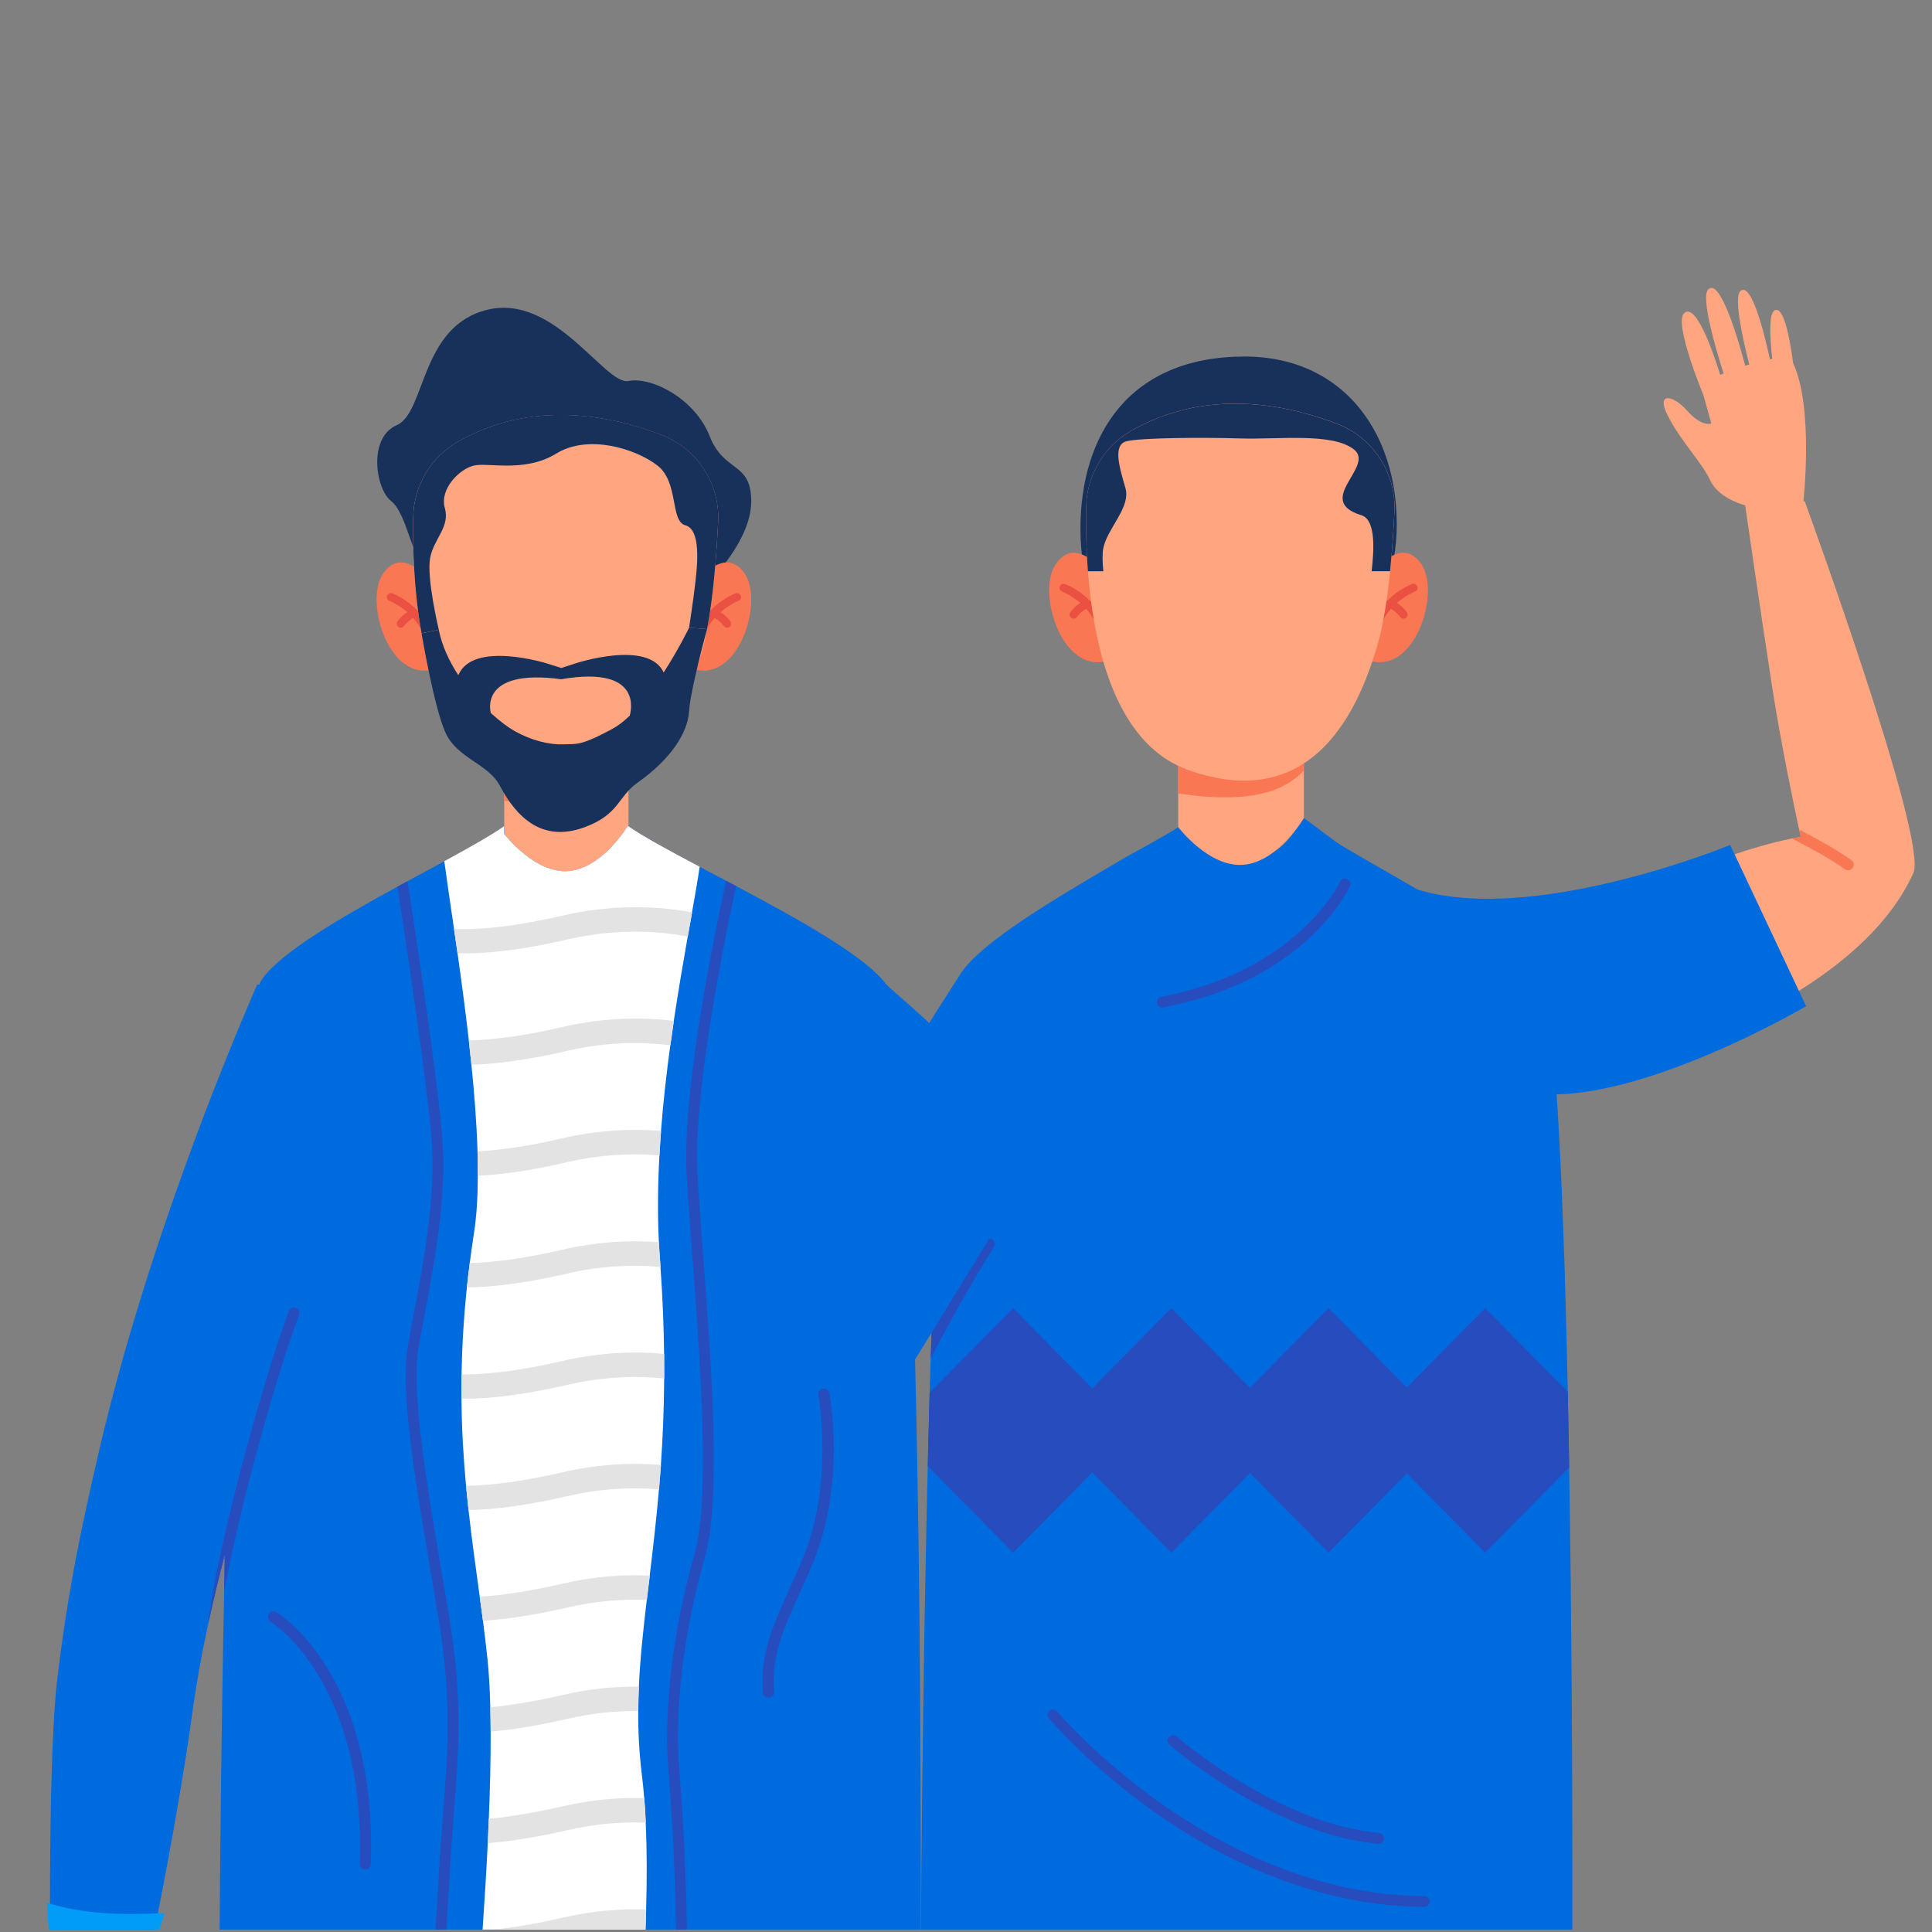 <?xml version="1.0" encoding="UTF-8"?> <svg xmlns="http://www.w3.org/2000/svg" xmlns:xlink="http://www.w3.org/1999/xlink" id="OBJECTS" viewBox="0 0 500 500"><rect x="0" y="0" width="500" height="500" fill="#808080" stroke="none"/><defs><clipPath id="clippath"><rect x="-4.76" y="66.44" width="509.37" height="432.94" style="fill: none; stroke-width: 0px;"></rect></clipPath></defs><g style="clip-path: url(#clippath);"><g><path d="m406.73,546.63c-13.73,3.78-27.47,6.63-41.2,8.55-4.78.67-9.55,1.23-14.32,1.67-6.44.6-12.87,1-19.3,1.2-10.64.33-21.28.09-31.92-.69-20.58-1.51-41.15-5.1-61.72-10.72-.19-19.19.1-87.99,1.54-154.35.07-2.98.14-5.96.21-8.92,0-.63.03-1.26.04-1.89.01-.69.03-1.37.05-2.05.05-2.11.1-4.2.15-6.29.11-4.26.22-8.49.34-12.68.07-2.5.15-4.99.22-7.46.01-.51.03-1.02.05-1.53.05-1.63.1-3.24.15-4.85h0c.02-.5.03-1,.05-1.5.05-1.48.1-2.95.14-4.41.05-1.24.09-2.47.13-3.7,1.59-44.77,3.92-80.08,7.26-85.05,5.66-8.44,24.93-19.64,40.43-28.76,5.52-3.24,12.12-6.62,15.89-9.12,5.5,4.43,9.5,8.44,17.66,8.16,9.13-.31,11.38-5.8,14.86-10.51,2.13,1.38,7.52,5.81,10.33,7.45,2.4,1.42,5,2.92,7.71,4.48,4.19,2.4,8.65,4.95,13.07,7.55,6.55,3.85,13,7.83,18.36,11.63,5.35,3.8,9.59,7.43,11.69,10.57,3.03,4.55,4.99,34,6.25,72.75.05,1.36.09,2.73.14,4.11,0,.17,0,.34,0,.51.05,1.41.09,2.85.13,4.3.13,4.36.24,8.82.36,13.35.02.96.05,1.92.06,2.88.02.72.04,1.45.05,2.16.04,1.86.08,3.73.13,5.62,0,.38.01.75.02,1.13.1,4.97.2,10.01.29,15.1.03,1.49.05,2.98.07,4.47,1.15,69.77.89,146.23.62,166.85Z" style="fill: #006bde; stroke-width: 0px;"></path><path d="m406.11,379.78l-21.75,22.06-20.26-20.54-20.26,20.54-20.34-20.63-20.35,20.63-20.47-20.76-20.48,20.76-22.11-22.42c.05-2.11.1-4.2.15-6.29.11-4.26.22-8.49.34-12.68l21.61-21.92,20.48,20.77,20.47-20.77,20.35,20.63,20.34-20.63,20.26,20.54,20.26-20.54,21.39,21.68c.1,4.97.2,10.01.29,15.1.03,1.49.05,2.98.07,4.47Z" style="fill: #264cbe; stroke-width: 0px;"></path><path d="m368.57,493.49h0c-29.12-.13-53.98-13.38-69.7-24.47-17.01-12-27.31-24.16-27.41-24.28-.5-.59-.42-1.48.17-1.97.59-.5,1.48-.42,1.97.17.1.12,10.22,12.05,26.95,23.84,15.38,10.84,39.67,23.79,68.03,23.92.77,0,1.4.63,1.4,1.41,0,.77-.63,1.4-1.4,1.4Z" style="fill: #264cbe; stroke-width: 0px;"></path><path d="m350.41,476.26c-24.8-4.87-46.74-23.86-47.74-24.74-.58-.51-.64-1.39-.13-1.98.51-.58,1.39-.64,1.98-.13.26.23,26.09,22.56,52.41,24.96.78.06,1.34.75,1.27,1.52-.07.77-.75,1.34-1.52,1.27-2.1-.19-4.19-.5-6.26-.91Z" style="fill: #264cbe; stroke-width: 0px;"></path><path d="m300.75,260.76c-.66,0-1.25-.47-1.37-1.14-.14-.76.36-1.49,1.11-1.64,35.5-6.74,46.21-29.58,46.31-29.81.32-.7,1.15-1.02,1.85-.7.7.32,1.02,1.15.7,1.85-.45.99-11.42,24.4-48.34,31.41-.09.02-.18.03-.26.03Z" style="fill: #264cbe; stroke-width: 0px;"></path><path d="m257.43,322.24h0c-.03.16-.1.32-.19.46-.53.85-1.09,1.73-1.64,2.63-.03.05-.06.09-.08.15-1.78,2.87-3.63,6.01-5.53,9.32,0,.02-.01.04-.03.06-2.98,5.21-6.06,10.87-9.08,16.61.05-1.63.1-3.24.15-4.85h0c.02-.5.03-1,.05-1.5,4.87-9.04,9.73-17.5,13.8-23.91.42-.66,1.28-.84,1.94-.43.51.33.74.92.62,1.47Z" style="fill: #264cbe; stroke-width: 0px;"></path></g><g><path d="m436.34,270.31s45.4-14.59,58.84-44.38c3.89-8.63-28.13-96.23-28.13-96.23l-15.45.75s4.4,30.39,7.07,47.61c2.2,14.15,5.74,31.06,6.94,36.63.26,1.21.41,1.88.41,1.88-.76.13-1.52.28-2.29.43-21.21,4.31-48.3,18.13-48.3,18.13l20.91,35.2Z" style="fill: #ffa681; stroke-width: 0px;"></path><path d="m477.42,224.95c.64.47,1.57.33,2.03-.32.49-.66.34-1.57-.32-2.03-3.3-2.4-8.29-5.22-13.52-7.92.26,1.21.41,1.88.41,1.88-.76.13-1.52.28-2.29.43,5.33,2.74,10.43,5.59,13.7,7.96Z" style="fill: #f97853; stroke-width: 0px;"></path><path d="m366.87,230.23s-13.73,32.23,21.23,50.17c24.2,12.42,79.32-20,79.32-20l-19.65-41.72s-50.43,20.8-80.89,11.55Z" style="fill: #006bde; stroke-width: 0px;"></path><path d="m459.14,80.44c-1.37.96-1.09,6.88-.49,12.45-.19.03-.39.06-.59.1-1.63-7.44-4.86-20.09-7.63-17.68-1.81,1.58.61,12.49,2.27,19.02-.34.11-.68.21-1.03.32-2.08-7.75-6.58-22.67-9.57-19.77-1.99,1.94,1.83,15.08,3.96,21.78-.3.12-.59.23-.87.34-2.03-6.5-6.38-18.8-9.36-15.92-2.7,2.62,5.03,21.21,5.03,21.21h0l2.03,7.3s-2.41,1.04-6.16-3.21c-3.76-4.25-8.25-5-5.13,1.15,3.53,6.95,8.74,11.93,11.04,16.84,2.3,4.92,9.52,6.54,9.52,6.54l14.51-.7s2.82-24.52-2.6-36.21h0c-.93-6.95-2.56-15.25-4.94-13.58Z" style="fill: #ffa681; stroke-width: 0px;"></path></g><g><path d="m279.62,136.99c0,24.71,15.21,41.74,39.92,41.74s41.94-18.31,41.94-43.02c0-6.82-1.11-13.18-3.25-18.81-.13-.34-.25-.67-.39-1-.26-.64-.53-1.28-.83-1.9-.43-.95-.91-1.89-1.42-2.79-6.44-11.58-17.97-18.94-33.47-18.94-29.63,0-42.51,20-42.51,44.71Z" style="fill: #18315b; stroke-width: 0px;"></path><g><path d="m285.16,147.64s-6.87-9.15-11.97-1.58c-5.11,7.57,2.11,29.93,14.61,24.47l-2.64-22.89Z" style="fill: #f97853; stroke-width: 0px;"></path><path d="m285.07,163.61c-.46,0-.89-.31-1.02-.77-1.94-6.9-9.09-9.7-9.16-9.73-.54-.21-.82-.82-.61-1.36.21-.54.82-.82,1.36-.61.33.13,8.21,3.18,10.45,11.13.16.56-.17,1.14-.73,1.3-.1.03-.19.04-.29.04Z" style="fill: #ea5143; stroke-width: 0px;"></path><path d="m277.86,160.13c-.2,0-.39-.05-.57-.17-.49-.32-.63-.97-.32-1.46.05-.08,1.32-2.01,3.96-3.2.53-.24,1.16,0,1.4.53.24.53,0,1.16-.53,1.39-2.05.92-3.04,2.4-3.05,2.41-.2.31-.54.48-.89.48Z" style="fill: #ea5143; stroke-width: 0px;"></path></g><g><path d="m355.92,147.64s6.87-9.15,11.97-1.58c5.11,7.57-2.11,29.93-14.61,24.47l2.64-22.89Z" style="fill: #f97853; stroke-width: 0px;"></path><path d="m356.01,163.61c.46,0,.89-.31,1.02-.77,1.94-6.9,9.09-9.7,9.16-9.73.54-.21.82-.82.61-1.36-.21-.54-.82-.82-1.36-.61-.33.13-8.21,3.18-10.45,11.13-.16.56.17,1.14.73,1.3.1.03.19.04.29.04Z" style="fill: #ea5143; stroke-width: 0px;"></path><path d="m363.23,160.13c.2,0,.39-.05.57-.17.49-.32.63-.97.32-1.46-.05-.08-1.32-2.01-3.96-3.2-.53-.24-1.16,0-1.4.53-.24.53,0,1.16.53,1.39,2.05.92,3.04,2.4,3.05,2.41.2.31.54.48.89.48Z" style="fill: #ea5143; stroke-width: 0px;"></path></g><path d="m337.44,189.48v22.23s-6.63,11.32-15.6,12.09c-8.96.78-16.92-9.75-16.92-9.75v-23.02l32.52-1.56Z" style="fill: #ffa681; stroke-width: 0px;"></path><path d="m337.44,189.48v9.87c-6.02,6.68-16.7,8.34-32.52,6.01v-14.31l32.52-1.56Z" style="fill: #f97853; stroke-width: 0px;"></path><path d="m360.88,132.38c-.41,8.64-1.24,19.45-2.88,28.09-.41,2.16-.88,4.18-1.39,6-4.68,16.38-16.38,44.48-49.15,32.78-14.47-5.17-21.18-21.28-24.17-37.68-2.03-11.13-2.33-22.38-2.19-30.42.16-8.21,4.64-15.71,11.78-19.75,19.34-10.96,39.75-6.88,53.18-1.71,9.33,3.58,15.29,12.74,14.82,22.7Z" style="fill: #ffa681; stroke-width: 0px;"></path><path d="m359.77,147.82h-4.79c.53-4.81,1.29-13.27-2.66-14.48-12.47-3.83,3.69-12.65-1.94-17.04-5.63-4.4-19.64-2.52-29.39-2.83-9.8-.32-25.56-.18-29.39.71-3.83.88-1.73,7.24-.33,12.18,1.42,4.92-4.7,10.37-5.73,15.48-.29,1.46-.23,3.64,0,6h-3.99c-.47-6.21-.54-11.99-.46-16.68.16-8.21,4.64-15.71,11.78-19.75,19.34-10.96,39.75-6.88,53.18-1.71,9.33,3.58,15.29,12.74,14.82,22.7-.23,4.73-.58,10.12-1.12,15.44Z" style="fill: #18315b; stroke-width: 0px;"></path></g><g><path d="m253.49,320.49s-12.6,24.39-27.43,43.71c-4.38,5.7-8.94,10.96-13.44,15.02-7.29,6.58-14.4,10.03-20.2,7.11-21.48-10.83-69.38-97.02-69.38-97.02l11.8-13.99s21.32,24.62,36.9,39.35c14.38,13.58,25.43,23.74,25.43,23.74,1.99-3.03,4.11-6.35,6.31-9.86,2.34-3.73,4.78-7.68,7.25-11.73,17.95-29.47,37.87-64.85,37.87-64.85l4.88,68.54Z" style="fill: #ffa681; stroke-width: 0px;"></path><path d="m226.06,364.2c-4.38,5.7-8.94,10.96-13.44,15.02l-9.13-50.68c2.34-3.73,4.78-7.68,7.25-11.73l15.32,47.4Z" style="fill: #f97853; stroke-width: 0px;"></path><path d="m248.61,251.95l-43.05,67.71,14.45,59.55,35.63-58.01s4.32-39.69-7.02-69.26Z" style="fill: #006bde; stroke-width: 0px;"></path></g><g><g><path d="m183.65,150.34s10.8-10.4,10.77-20.68c-.04-10.28-7.02-7.24-10.77-16.81-3.75-9.57-14.88-15.41-20.99-14.25-6.11,1.17-19-22.65-36.49-18.45-17.49,4.2-15.97,26.62-23.5,29.89-7.53,3.27-5.43,16.58-1.46,19.62,3.97,3.04,5.65,15.24,7.88,14.96,2.23-.27,74.56,5.72,74.56,5.72Z" style="fill: #18315b; stroke-width: 0px;"></path><g><path d="m110.94,150.09s-6.79-9.06-11.84-1.57c-5.05,7.49,2.09,29.61,14.46,24.21l-2.61-22.64Z" style="fill: #f97853; stroke-width: 0px;"></path><path d="m110.86,165.9c-.46,0-.88-.3-1.01-.76-1.92-6.83-8.99-9.6-9.06-9.62-.54-.21-.81-.81-.61-1.35.2-.54.81-.81,1.35-.61.33.12,8.13,3.15,10.33,11.01.16.56-.17,1.13-.72,1.29-.09.03-.19.04-.28.04Z" style="fill: #ea5143; stroke-width: 0px;"></path><path d="m103.71,162.46c-.19,0-.39-.05-.56-.17-.49-.31-.62-.96-.31-1.44.05-.08,1.3-1.99,3.92-3.16.52-.24,1.14,0,1.38.53.24.53,0,1.14-.53,1.38-2.02.91-3.01,2.37-3.02,2.39-.2.31-.54.48-.88.48Z" style="fill: #ea5143; stroke-width: 0px;"></path></g><g><path d="m180.94,150.09s6.79-9.06,11.84-1.57c5.05,7.49-2.09,29.61-14.46,24.21l2.61-22.64Z" style="fill: #f97853; stroke-width: 0px;"></path><path d="m181.03,165.9c.46,0,.88-.3,1.01-.76,1.92-6.83,8.99-9.6,9.06-9.62.54-.21.81-.81.61-1.35-.2-.54-.81-.81-1.35-.61-.33.12-8.13,3.15-10.33,11.01-.16.56.17,1.13.72,1.29.09.03.19.04.28.04Z" style="fill: #ea5143; stroke-width: 0px;"></path><path d="m188.17,162.46c.19,0,.39-.05.56-.17.49-.31.63-.96.31-1.44-.05-.08-1.3-1.99-3.92-3.16-.52-.24-1.14,0-1.38.53-.24.53,0,1.14.53,1.38,2.02.91,3.01,2.37,3.02,2.39.2.31.54.48.88.48Z" style="fill: #ea5143; stroke-width: 0px;"></path></g><path d="m162.66,191.5v22s-6.56,11.2-15.43,11.96c-8.86.77-16.74-9.65-16.74-9.65v-22.77l32.17-1.55Z" style="fill: #ffa681; stroke-width: 0px;"></path><path d="m162.66,191.5v9.76c-5.95,6.61-16.52,8.26-32.17,5.95v-14.16l32.17-1.55Z" style="fill: #f97853; stroke-width: 0px;"></path><path d="m185.85,135c-.41,8.55-1.22,19.24-2.85,27.79-.41,2.13-.87,4.14-1.38,5.94-4.63,16.21-16.21,44-48.62,32.43-14.32-5.11-20.95-21.06-23.91-37.27-2.01-11.01-2.31-22.14-2.16-30.09.16-8.12,4.59-15.54,11.65-19.54,19.13-10.85,39.32-6.8,52.61-1.69,9.23,3.54,15.13,12.6,14.66,22.46Z" style="fill: #ffa681; stroke-width: 0px;"></path><path d="m109.09,163.87s3.15,18.74,6.12,25.57c2.98,6.83,11.09,8.12,14.14,13.89,4.35,8.23,10.97,14.76,21.87,10.78,9.07-3.31,8.66-7.95,13.74-11.53,8.7-6.15,13.02-12.91,13.37-18.51.35-5.6,4.67-21.28,4.67-21.28l-4.67-.33s-2.66,5.51-6.58,11.59c-3.93-8.63-22.87-2.35-22.87-2.35l-3.62,1.17-3.71-1.17s-19.16-6.01-22.94,3.04c-2.32-3.54-4.2-7.53-5.06-11.76l-4.46.9Zm36.18,11.91c21.72-3.73,17.84,8.99,17.7,9.44h0c-1.47,1.42-2.97,2.59-4.46,3.4-8.41,4.55-9.32,3.86-12.65,4.01-3.38.16-8.04-.84-12.76-3.48-1.47-.83-3.67-2.42-6.08-4.62,0,0-3.41-11.66,18.26-8.74Z" style="fill: #18315b; stroke-width: 0px;"></path><path d="m185.85,135c-.41,8.55-1.22,19.24-2.85,27.79l-4.67-.33s1.13-7.22,1.65-11.92c.52-4.7,1.41-13.49-2.6-14.59-4-1.09-1.65-11.11-7.22-15.46-5.57-4.36-17.94-8.19-26.16-3.13-8.21,5.05-17.56,2.26-21.34,3.13-3.79.87-8.93,6.09-7.54,10.97,1.4,4.87-2.78,7.84-3.79,12.88-1.01,5.05,2.23,18.63,2.23,18.63l-4.46.9c-2.01-11.01-2.31-22.14-2.16-30.09.16-8.12,4.59-15.54,11.65-19.54,19.13-10.85,39.32-6.8,52.61-1.69,9.23,3.54,15.13,12.6,14.66,22.46Z" style="fill: #18315b; stroke-width: 0px;"></path></g><g><path d="m238.05,544.81c-21.14,5.35-42.29,8.82-63.44,10.41-.96.07-1.91.14-2.87.21-2.91.2-5.82.36-8.72.48-14.39.62-28.79.38-43.18-.73-2.9-.22-5.8-.48-8.71-.78-.93-.09-1.85-.19-2.79-.29-17.19-1.86-34.37-4.97-51.57-9.3-.17-15.84.02-65.94,1-120.26.11-6.53.24-13.12.38-19.72,1.52-71.6,4.46-144.27,9.75-151.55,5.07-6.97,20.35-15.82,34.96-23.81.87-.48,1.74-.95,2.61-1.42,3.29-1.78,6.5-3.51,9.52-5.15,6.47-3.52,12.06-6.65,15.5-9.07v1.99s7.87,10.41,16.73,9.64c8.08-.69,14.23-10.03,15.28-11.7,3.81,2.68,10.66,6.38,18.59,10.58,2.21,1.17,4.49,2.37,6.82,3.6.86.45,1.72.91,2.59,1.37,16.16,8.57,33.58,18.23,38.81,25.41.39.53,13.63,11.79,13.99,13.01,3.09,10.48-7.85,34.88-6.68,76.98,0,.15,0,.3.01.46.05,1.7.09,3.42.14,5.14,0,.22.01.45.02.68.38,14.77.67,30.31.89,45.94.02,1.24.04,2.48.06,3.72,0,.62.01,1.24.02,1.86.05,3.08.08,6.15.11,9.21.03,2.26.06,4.52.08,6.78.58,56.46.34,109.72.11,126.32Z" style="fill: #006bde; stroke-width: 0px;"></path><path d="m94.52,483.8s-.03,0-.05,0c-.8-.03-1.42-.7-1.39-1.49,1.67-47.18-22.79-62.46-23.04-62.61-.68-.41-.9-1.3-.49-1.98.41-.68,1.29-.91,1.97-.5.27.16,6.74,4.09,13,14.16,5.72,9.19,12.34,25.5,11.44,51.03-.03.78-.67,1.39-1.44,1.39Z" style="fill: #264cbe; stroke-width: 0px;"></path><path d="m198.89,439.36c-.75,0-1.38-.57-1.44-1.33-.77-9.93,2.5-17.18,6.64-26.36,1.21-2.68,2.47-5.46,3.75-8.57,8.04-19.5,4-41.8,3.96-42.02-.15-.78.37-1.54,1.15-1.68.78-.15,1.54.37,1.68,1.15.18.94,4.24,23.37-4.13,43.65-1.3,3.16-2.56,5.95-3.79,8.66-4.13,9.14-7.11,15.75-6.39,24.94.06.79-.53,1.49-1.33,1.55-.04,0-.08,0-.11,0Z" style="fill: #264cbe; stroke-width: 0px;"></path><g><path d="m114.99,222.9c.62,4.65,1.52,10.67,2.51,17.51.3,2.03.6,4.14.91,6.31,1,7.07,2.04,14.76,2.92,22.54.24,2.09.46,4.18.67,6.27.78,7.7,1.37,15.35,1.58,22.46.07,2.15.1,4.25.08,6.29-.01,5.43-.32,10.42-.97,14.68-.42,2.7-.79,5.33-1.12,7.91-.27,2.14-.52,4.24-.74,6.3-.84,8.02-1.26,15.49-1.38,22.53-.04,2.14-.04,4.23-.02,6.28.06,7.99.52,15.44,1.18,22.53.2,2.12.41,4.21.64,6.27.86,7.75,1.91,15.13,2.9,22.42.29,2.09.57,4.17.84,6.25.43,3.33.83,6.67,1.18,10.03.37,3.56.61,7.72.72,12.34.06,2.02.08,4.13.09,6.31.03,6.9-.15,14.54-.47,22.54-.08,2.09-.18,4.2-.28,6.34-.36,7.43-.83,15.06-1.35,22.6-.15,2.12-.31,4.23-.47,6.33-.58,7.85-1.23,15.49-1.88,22.6-.2,2.16-.39,4.27-.59,6.31-.75,7.83-1.48,14.78-2.12,20.33,14.4,1.11,28.79,1.35,43.18.73.34-5.91,1.25-15.43,2.16-26.65.17-2.05.33-4.17.49-6.33.54-7.13,1.03-14.75,1.35-22.45.09-2.11.17-4.22.22-6.33.22-7.68.22-15.31-.11-22.46-.1-2.17-.22-4.29-.39-6.36-.17-2.12-.37-4.18-.62-6.17-.69-5.62-.96-11.01-.92-16.35,0-2.12.06-4.22.16-6.33.33-7.31,1.13-14.64,2.05-22.43.25-2.07.5-4.17.76-6.31.83-6.92,1.7-14.26,2.39-22.3.18-2.06.34-4.17.5-6.33.48-6.89.8-14.3.85-22.37.01-2.08,0-4.2-.02-6.38-.08-6.99-.37-14.46-.94-22.51-.05-.71-.1-1.44-.15-2.16-.11-1.41-.2-2.83-.26-4.25-.37-7.34-.27-14.89.14-22.43.11-2.12.25-4.23.41-6.35.58-7.54,1.43-15.01,2.41-22.17.29-2.13.59-4.24.9-6.31,1.18-7.85,2.45-15.23,3.61-21.83.39-2.17.76-4.26,1.11-6.25.79-4.46,1.48-8.43,1.98-11.79-7.94-4.2-14.78-7.9-18.59-10.58-1.04,1.67-7.2,11.01-15.28,11.7-8.86.77-16.73-9.64-16.73-9.64v-1.99c-3.45,2.42-9.03,5.55-15.5,9.07Z" style="fill: #fff; stroke-width: 0px;"></path><g><path d="m117.5,240.41c.3,2.03.6,4.14.91,6.31,7.95.18,17.29-1.01,28.54-3.61,12.05-2.77,22.68-2.29,31.06-.74.39-2.17.76-4.26,1.11-6.25-9.08-1.67-20.53-2.16-33.58.85-11.1,2.56-20.35,3.73-28.04,3.44Z" style="fill: #e3e3e3; stroke-width: 0px;"></path><path d="m121.33,269.26c.24,2.09.46,4.18.67,6.27,7.14-.19,15.35-1.38,24.95-3.6,9.97-2.3,18.98-2.35,26.55-1.41.29-2.13.59-4.24.9-6.31-8.21-1.02-17.98-.93-28.86,1.58-9.32,2.15-17.33,3.33-24.21,3.47Z" style="fill: #e3e3e3; stroke-width: 0px;"></path><path d="m123.58,297.99c.07,2.15.1,4.25.08,6.29,6.75-.32,14.43-1.49,23.29-3.54,8.76-2.02,16.77-2.3,23.73-1.71.11-2.12.25-4.23.41-6.35-7.48-.62-16.11-.27-25.56,1.91-8.32,1.92-15.59,3.06-21.96,3.39Z" style="fill: #e3e3e3; stroke-width: 0px;"></path><path d="m120.83,333.18c7.41-.08,15.99-1.29,26.12-3.62,8.87-2.05,16.98-2.31,24-1.68-.05-.71-.1-1.44-.15-2.16-.11-1.41-.2-2.83-.26-4.25-7.36-.55-15.78-.18-25,1.95-9.21,2.13-17.14,3.29-23.97,3.46-.27,2.14-.52,4.24-.74,6.3Z" style="fill: #e3e3e3; stroke-width: 0px;"></path><path d="m119.43,361.99c7.73.06,16.74-1.13,27.52-3.62,9.3-2.14,17.74-2.35,24.96-1.61.01-2.08,0-4.2-.02-6.38-7.66-.71-16.56-.41-26.36,1.84-10.18,2.35-18.8,3.53-26.08,3.48-.04,2.14-.04,4.23-.02,6.28Z" style="fill: #e3e3e3; stroke-width: 0px;"></path><path d="m120.61,384.52c.2,2.12.41,4.21.64,6.27,7.31-.12,15.76-1.32,25.7-3.61,8.72-2.01,16.7-2.32,23.62-1.73.18-2.06.34-4.17.5-6.33-7.48-.62-16.09-.27-25.53,1.91-9.64,2.22-17.89,3.41-24.93,3.48Z" style="fill: #e3e3e3; stroke-width: 0px;"></path><path d="m124.15,413.21c.29,2.09.57,4.17.84,6.25,6.42-.4,13.67-1.55,21.96-3.46,7.43-1.72,14.31-2.19,20.46-1.93.25-2.07.5-4.17.76-6.31-6.78-.31-14.4.2-22.64,2.1-8.08,1.86-15.17,2.99-21.39,3.36Z" style="fill: #e3e3e3; stroke-width: 0px;"></path><path d="m126.89,441.82c.06,2.02.08,4.13.09,6.31,5.92-.5,12.53-1.6,19.97-3.32,6.55-1.51,12.68-2.05,18.25-1.99,0-2.12.06-4.22.16-6.33-6.05-.06-12.7.53-19.83,2.18-6.91,1.59-13.1,2.65-18.64,3.15Z" style="fill: #e3e3e3; stroke-width: 0px;"></path><path d="m126.24,477.01c6.11-.47,12.95-1.6,20.72-3.38,7.31-1.68,14.1-2.16,20.18-1.93-.1-2.17-.22-4.29-.39-6.36-6.41-.18-13.54.38-21.21,2.14-7.07,1.63-13.38,2.7-19.02,3.19-.08,2.09-.18,4.2-.28,6.34Z" style="fill: #e3e3e3; stroke-width: 0px;"></path><path d="m124.41,505.94c6.56-.37,14-1.53,22.54-3.5,7.26-1.67,14.01-2.16,20.06-1.95.09-2.11.17-4.22.22-6.33-6.54-.22-13.83.32-21.7,2.14-7.76,1.79-14.61,2.91-20.65,3.31-.15,2.12-.31,4.23-.47,6.33Z" style="fill: #e3e3e3; stroke-width: 0px;"></path></g></g><g><path d="m171.74,555.43c.96-.06,1.91-.13,2.87-.2,5.67-33.36,2.4-82.33,1.18-97.34-1.26-15.58,1.16-35.62,6.65-54.95,4.26-15.02,1.65-49.85-.45-77.83-.59-7.85-1.15-15.27-1.48-21.37-1.07-19.7,6.06-56.16,9.99-74.43-.87-.46-1.73-.92-2.59-1.37-3.94,18.09-11.33,55.37-10.21,75.96.34,6.12.9,13.56,1.49,21.42,2.08,27.76,4.67,62.31.55,76.85-5.58,19.65-8.04,40.05-6.75,55.95,1.21,15.03,4.5,64.31-1.27,97.32Z" style="fill: #264cbe; stroke-width: 0px;"></path><path d="m113.61,419.68c3.33,20.51,2.28,33.84,1.07,49.26-.39,4.99-.8,10.14-1.09,15.83-.89,17.85-3.91,53.8-5.25,69.34.93.11,1.86.2,2.79.29,1.34-15.55,4.36-51.58,5.26-69.5.28-5.65.69-10.78,1.08-15.74,1.23-15.6,2.29-29.08-1.1-49.93-.72-4.48-1.49-9.02-2.26-13.54-3.78-22.36-7.69-45.47-5.84-56.55.45-2.7,1.02-5.77,1.64-9.02,2.51-13.37,5.64-30,4.65-44.43-.98-14.31-6.84-53.04-9.09-67.64-.87.47-1.74.95-2.61,1.42,2.35,15.27,7.96,52.52,8.91,66.41.96,14.07-2.13,30.52-4.61,43.72-.62,3.26-1.2,6.35-1.65,9.08-1.92,11.54,1.85,33.85,5.84,57.48.76,4.51,1.53,9.04,2.26,13.51Z" style="fill: #264cbe; stroke-width: 0px;"></path></g></g><g><path d="m58.47,277.08s-28.54,95.19-35.61,129.11c-7.07,33.92-7.62,104.44-7.62,104.44,0,0-12.48,25.9-12.77,37.43-.31,12.29,6.14,22.07,5.4,30.11-.74,8.04,9.05,3.68,6.29-12.61-2.77-16.29,5.08-31.04,8.47-30.57,3.39.47-2.8,17.79.2,24.02,3.01,6.24,6.9-5.88,10.77-13.23,4.02-7.64,3.78-24.3,1.95-36.19-1.83-11.89,19.73-84.13,19.83-105.06l27.3-92.25s-9.02-38.51-24.22-35.2Z" style="fill: #ffa681; stroke-width: 0px;"></path><path d="m86.18,309.96c-.97,6.12-4.35,16.62-8.72,29.83h0c-.37,1.12-.75,2.26-1.13,3.41-.02.05-.04.11-.06.16-1.09,3.29-2.23,6.73-3.41,10.28,0,.02-.01.04-.02.06-4.84,14.7-10.2,31.51-14.7,48.79-1.55,5.91-2.99,11.89-4.27,17.84-1.64,7.6-3.03,15.18-4.04,22.6-3.65,26.73-10.63,60.58-10.63,60.58-10.24,4.2-26.24-1.34-26.24-1.34,0,0-.41-48.75,1.87-67.7,2.82-23.42,6.42-40.09,10.87-59.23,12.26-52.68,33.84-104.22,39.76-117.89.47-1.09.84-1.94,1.1-2.53h5.09c10.03,6.37,17.14,38.65,14.52,55.13Z" style="fill: #006bde; stroke-width: 0px;"></path><path d="m12.13,492.42l.8,11.22s15.21,4.94,26.62,1.46l3.02-10.01c-10.98.58-21.13.31-30.44-2.67Z" style="fill: #009cf8; stroke-width: 0px;"></path><path d="m77.46,339.79h0c0,.17-.03.33-.08.49-.34.95-.69,1.92-1.04,2.92-.02.05-.04.11-.06.16-1.12,3.18-2.26,6.64-3.41,10.28,0,.02-.01.04-.02.06-5.96,18.94-12.02,42.78-14.81,58,.03-3.06.06-6.14.11-9.21-1.55,5.91-2.99,11.89-4.27,17.84.57-5.58,2.17-13.95,4.35-23.43,4.4-19.18,11.15-42.94,16.52-57.59.27-.73,1.07-1.1,1.8-.83.57.21.92.74.92,1.3Z" style="fill: #264cbe; stroke-width: 0px;"></path></g></g></g></svg> 